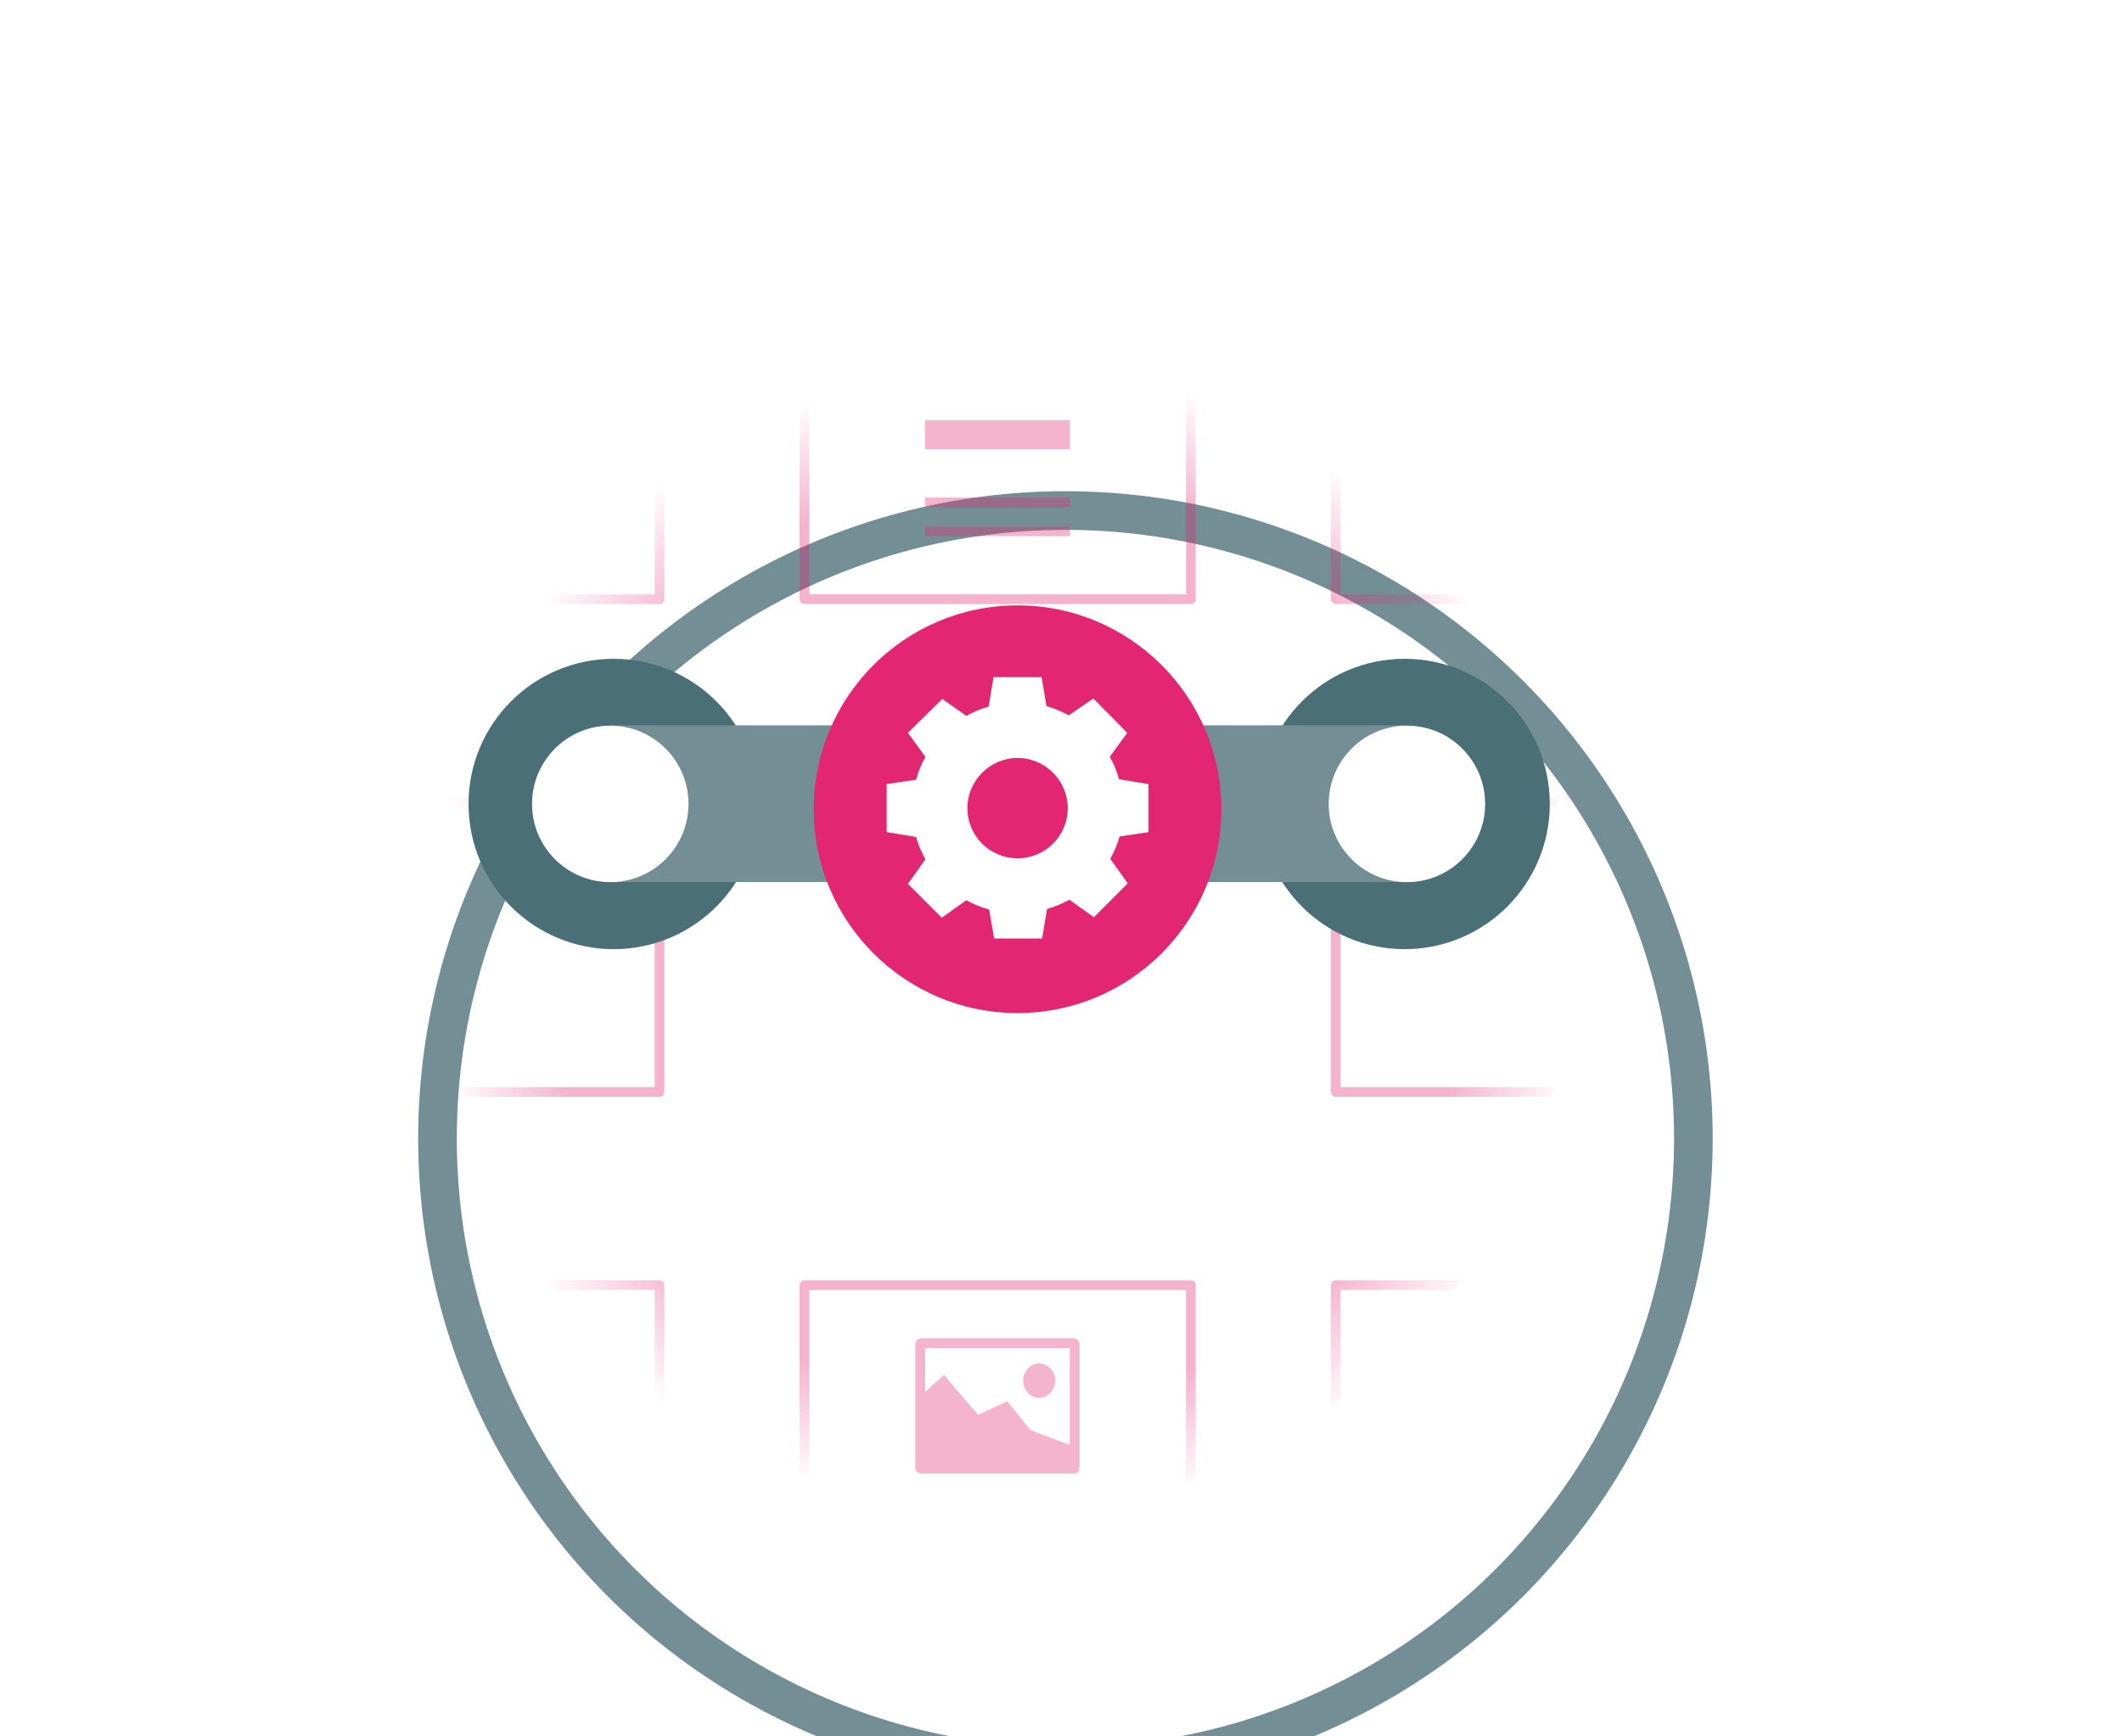 <?xml version="1.0" encoding="UTF-8" standalone="no"?>
<!-- Created with Inkscape (http://www.inkscape.org/) -->

<svg
   width="58.208mm"
   height="47.625mm"
   viewBox="0 0 58.208 47.625"
   version="1.1"
   id="svg1"
   sodipodi:docname="KK_ProductPipeline.svg"
   inkscape:version="1.4.2 (ebf0e940d0, 2025-05-08)"
   xmlns:inkscape="http://www.inkscape.org/namespaces/inkscape"
   xmlns:sodipodi="http://sodipodi.sourceforge.net/DTD/sodipodi-0.dtd"
   xmlns:xlink="http://www.w3.org/1999/xlink"
   xmlns="http://www.w3.org/2000/svg"
   xmlns:svg="http://www.w3.org/2000/svg">
  <sodipodi:namedview
     id="namedview1"
     pagecolor="#ffffff"
     bordercolor="#000000"
     borderopacity="0.25"
     inkscape:showpageshadow="2"
     inkscape:pageopacity="0.0"
     inkscape:pagecheckerboard="0"
     inkscape:deskcolor="#d1d1d1"
     inkscape:document-units="px"
     inkscape:zoom="1"
     inkscape:cx="94"
     inkscape:cy="128.5"
     inkscape:window-width="1920"
     inkscape:window-height="1011"
     inkscape:window-x="0"
     inkscape:window-y="0"
     inkscape:window-maximized="1"
     inkscape:current-layer="layer1"
     showgrid="false">
    <inkscape:grid
       id="grid4"
       units="mm"
       originx="0"
       originy="0"
       spacingx="1"
       spacingy="1"
       empcolor="#0099e5"
       empopacity="0.302"
       color="#0099e5"
       opacity="0.149"
       empspacing="5"
       enabled="true"
       visible="false" />
  </sodipodi:namedview>
  <defs
     id="defs1">
    <clipPath
       clipPathUnits="userSpaceOnUse"
       id="clipPath5769-6-9-3">
      <circle
         style="opacity:0.951;fill:#d40000;fill-opacity:1;stroke:none"
         id="path5771-6-3-5"
         transform="matrix(1.138,0,0,1.138,170.343,-1119.381)"
         cx="-1300.5"
         cy="8053.362"
         r="52.5" />
    </clipPath>
    <clipPath
       clipPathUnits="userSpaceOnUse"
       id="clipPath5769-6-9-3-6">
      <circle
         style="opacity:0.951;fill:#d40000;fill-opacity:1;stroke:none"
         id="path5771-6-3-5-0"
         transform="matrix(1.138,0,0,1.138,170.343,-1119.381)"
         cx="-1300.5"
         cy="8053.362"
         r="52.5" />
    </clipPath>
    <clipPath
       clipPathUnits="userSpaceOnUse"
       id="clipPath5769-6-9-3-9">
      <circle
         style="opacity:0.951;fill:#d40000;fill-opacity:1;stroke:none"
         id="path5771-6-3-5-2"
         transform="matrix(1.138,0,0,1.138,170.343,-1119.381)"
         cx="-1300.5"
         cy="8053.362"
         r="52.5" />
    </clipPath>
    <radialGradient
       inkscape:collect="always"
       xlink:href="#linearGradient6971"
       id="radialGradient6"
       gradientUnits="userSpaceOnUse"
       gradientTransform="matrix(1.117,0,-4.4385e-6,0.117,123.921,5003.619)"
       cx="-1060"
       cy="5695.805"
       fx="-1060"
       fy="5695.805"
       r="308" />
    <linearGradient
       inkscape:collect="always"
       id="linearGradient6971">
      <stop
         style="stop-color:#000000;stop-opacity:1;"
         offset="0"
         id="stop6973" />
      <stop
         style="stop-color:#000000;stop-opacity:0;"
         offset="1"
         id="stop6975" />
    </linearGradient>
    <filter
       style="color-interpolation-filters:sRGB"
       height="1.216"
       y="-0.108"
       width="1.025"
       x="-0.012"
       id="filter7162-7-3-9-3-0"
       inkscape:collect="always">
      <feGaussianBlur
         id="feGaussianBlur7164-0-4-6-5-8"
         stdDeviation="3.191"
         inkscape:collect="always" />
    </filter>
    <radialGradient
       inkscape:collect="always"
       xlink:href="#linearGradient88551"
       id="radialGradient89095-3"
       cx="-1309.75"
       cy="8046.112"
       fx="-1309.75"
       fy="8046.112"
       r="59.75"
       gradientUnits="userSpaceOnUse" />
    <linearGradient
       inkscape:collect="always"
       id="linearGradient88551">
      <stop
         style="stop-color:#e22672;stop-opacity:1;"
         offset="0"
         id="stop88547" />
      <stop
         style="stop-color:#e22672;stop-opacity:1;"
         offset="0.9"
         id="stop89561" />
      <stop
         style="stop-color:#e22672;stop-opacity:0;"
         offset="1"
         id="stop88549" />
    </linearGradient>
    <clipPath
       clipPathUnits="userSpaceOnUse"
       id="clipPath5769-6-9-3-5">
      <circle
         style="opacity:0.951;fill:#d40000;fill-opacity:1;stroke:none"
         id="path5771-6-3-5-5"
         transform="matrix(1.138,0,0,1.138,170.343,-1119.381)"
         cx="-1300.5"
         cy="8053.362"
         r="52.5" />
    </clipPath>
    <radialGradient
       inkscape:collect="always"
       xlink:href="#linearGradient91911"
       id="radialGradient91903-2"
       gradientUnits="userSpaceOnUse"
       cx="-1309.75"
       cy="8046.112"
       fx="-1309.75"
       fy="8046.112"
       r="59.75"
       gradientTransform="translate(1.398,-0.229)" />
    <linearGradient
       inkscape:collect="always"
       id="linearGradient91911">
      <stop
         style="stop-color:#e22672;stop-opacity:1;"
         offset="0"
         id="stop91905" />
      <stop
         style="stop-color:#e22672;stop-opacity:1;"
         offset="0.806"
         id="stop91907" />
      <stop
         style="stop-color:#e22672;stop-opacity:0;"
         offset="1"
         id="stop91909" />
    </linearGradient>
    <linearGradient
       inkscape:collect="always"
       xlink:href="#linearGradient76121"
       id="linearGradient7"
       gradientUnits="userSpaceOnUse"
       x1="3725.469"
       y1="21894.5"
       x2="3725.469"
       y2="21934.336" />
    <linearGradient
       inkscape:collect="always"
       id="linearGradient76121">
      <stop
         style="stop-color:#748e95;stop-opacity:1;"
         offset="0"
         id="stop76117" />
      <stop
         style="stop-color:#748e95;stop-opacity:0;"
         offset="1"
         id="stop76119" />
    </linearGradient>
  </defs>
  <g
     inkscape:label="Layer 1"
     inkscape:groupmode="layer"
     id="layer1"
     transform="translate(-68.792,-34.925)">
    <g
       id="g5"
       mask="none"
       transform="matrix(0.265,0,0,0.265,-896.099,-5740.334)"
       style="fill:url(#linearGradient7);fill-opacity:1" />
    <g
       id="g6">
      <g
         id="g4"
         transform="matrix(0.265,0,0,0.265,-970.474,-5617.334)">
        <ellipse
           transform="matrix(0.255,0,0,0.23,4299.116,20215.567)"
           id="ellipse1"
           style="color:#000000;display:inline;overflow:visible;visibility:visible;opacity:0.232;fill:url(#radialGradient6);fill-opacity:1;fill-rule:nonzero;stroke:none;stroke-width:1;marker:none;filter:url(#filter7162-7-3-9-3-0);enable-background:accumulate"
           cx="-1048.5"
           cy="5665.862"
           rx="307.5"
           ry="35.5" />
        <circle
           style="fill:none;stroke:#748e95;stroke-width:4;stroke-miterlimit:4;stroke-dasharray:none;stroke-opacity:1"
           id="circle1"
           cx="4032.043"
           cy="21447.119"
           r="65" />
      </g>
      <g
         id="g5758-3-2-0"
         style="fill:url(#radialGradient89095-3);fill-opacity:1;stroke:#e22672;stroke-opacity:1"
         clip-path="url(#clipPath5769-6-9-3-5)"
         mask="none"
         transform="matrix(0.265,0,0,0.265,443.177,-2071.387)">
        <path
           id="rect5739-5-7-3"
           style="color:#000000;opacity:0.352;fill:url(#radialGradient91903-2);fill-opacity:1;stroke:none;stroke-linejoin:round;-inkscape-stroke:none"
           d="m -1384.505,7979.862 c -0.276,0 -0.5,0.224 -0.5,0.5 v 30 c 0,0.276 0.224,0.5 0.5,0.5 h 40 c 0.276,0 0.5,-0.224 0.5,-0.5 v -30 c 0,-0.276 -0.224,-0.5 -0.5,-0.5 z m 55,0 c -0.276,0 -0.5,0.224 -0.5,0.5 v 30 c 0,0.276 0.224,0.5 0.5,0.5 h 40 c 0.276,0 0.5,-0.224 0.5,-0.5 v -30 c 0,-0.276 -0.224,-0.5 -0.5,-0.5 z m 55,0 c -0.276,0 -0.5,0.224 -0.5,0.5 v 30 c 0,0.276 0.224,0.5 0.5,0.5 h 40 c 0.276,0 0.5,-0.224 0.5,-0.5 v -30 c 0,-0.276 -0.224,-0.5 -0.5,-0.5 z m -109.5,1 h 39 v 29 h -39 z m 55,0 h 39 v 29 h -39 z m 55,0 h 39 v 29 h -39 z m -110.5,50 c -0.276,0 -0.5,0.224 -0.5,0.5 v 30 c 0,0.276 0.224,0.5 0.5,0.5 h 40 c 0.276,0 0.5,-0.224 0.5,-0.5 v -30 c 0,-0.276 -0.224,-0.5 -0.5,-0.5 z m 110,0 c -0.276,0 -0.5,0.224 -0.5,0.5 v 30 c 0,0.276 0.224,0.5 0.5,0.5 h 40 c 0.276,0 0.5,-0.224 0.5,-0.5 v -30 c 0,-0.276 -0.224,-0.5 -0.5,-0.5 z m -109.5,1 h 39 v 29 h -39 z m 110,0 h 39 v 29 h -39 z m -110.5,49 c -0.276,0 -0.5,0.224 -0.5,0.5 v 30 c 0,0.276 0.224,0.5 0.5,0.5 h 40 c 0.276,0 0.5,-0.224 0.5,-0.5 v -30 c 0,-0.276 -0.224,-0.5 -0.5,-0.5 z m 55,0 c -0.276,0 -0.5,0.224 -0.5,0.5 v 30 c 0,0.276 0.224,0.5 0.5,0.5 h 40 c 0.276,0 0.5,-0.224 0.5,-0.5 v -30 c 0,-0.276 -0.224,-0.5 -0.5,-0.5 z m 55,0 c -0.276,0 -0.5,0.224 -0.5,0.5 v 30 c 0,0.276 0.224,0.5 0.5,0.5 h 40 c 0.276,0 0.5,-0.224 0.5,-0.5 v -30 c 0,-0.276 -0.224,-0.5 -0.5,-0.5 z m -109.5,1 h 39 v 29 h -39 z m 55,0 h 39 v 29 h -39 z m 55,0 h 39 v 29 h -39 z"
           mask="none"
           sodipodi:nodetypes="ssssssssssssssssssssssssssscccccccccccccccssssssssssssssssssccccccccccsssssssssssssssssssssssssssccccccccccccccc" />
        <path
           id="rect2"
           style="fill:#e32671;fill-opacity:0.344;stroke:none;stroke-width:7"
           d="m -1317.424,7970.841 c -0.328,0 -0.594,0.286 -0.594,0.637 v 12.726 c -3e-4,0.352 0.266,0.637 0.594,0.637 h 15.812 c 0.328,0 0.594,-0.285 0.594,-0.637 v -12.726 c -2e-4,-0.351 -0.266,-0.637 -0.594,-0.637 z m 0.428,1.029 h 14.965 v 10.006 l -4.055,-1.537 -2.418,-2.975 -3.022,1.395 -3.519,-4.123 -1.951,1.727 z m 11.795,1.575 c -0.917,0 -1.659,0.797 -1.658,1.781 2e-4,0.983 0.742,1.779 1.658,1.779 0.916,0 1.66,-0.796 1.66,-1.779 3e-4,-0.983 -0.744,-1.781 -1.66,-1.781 z m -11.816,18.396 v 3 h 15 v -3 z m 0,8 v 1 h 15 v -1 z m 0,3 v 1 h 15 v -1 z"
           sodipodi:nodetypes="sccssccsscccccccccsssssccccccccccccccc" />
        <path
           id="rect2-9"
           style="fill:#e32671;fill-opacity:0.344;stroke:none;stroke-width:7"
           d="m -1317.434,8086.86 c -0.328,0 -0.594,0.286 -0.594,0.637 v 12.726 c -3e-4,0.352 0.266,0.637 0.594,0.637 h 15.812 c 0.328,0 0.594,-0.285 0.594,-0.637 v -12.726 c -2e-4,-0.351 -0.266,-0.637 -0.594,-0.637 z m 0.428,1.029 h 14.965 v 10.006 l -4.055,-1.537 -2.418,-2.975 -3.022,1.395 -3.519,-4.123 -1.951,1.727 z m 11.795,1.575 c -0.917,0 -1.659,0.797 -1.658,1.781 2e-4,0.983 0.742,1.779 1.658,1.779 0.916,0 1.66,-0.796 1.66,-1.779 3e-4,-0.983 -0.744,-1.781 -1.66,-1.781 z m -11.816,18.396 v 3 h 15 v -3 z m 0,8 v 1 h 15 v -1 z m 0,3 v 1 h 15 v -1 z"
           sodipodi:nodetypes="sccssccsscccccccccsssssccccccccccccccc" />
      </g>
      <circle
         style="fill:#748e95;fill-opacity:1;stroke:#4a6f77;stroke-width:1.852;stroke-dasharray:none;stroke-opacity:1"
         id="path7"
         cx="85.626"
         cy="56.976"
         r="3.056" />
      <circle
         style="fill:#748e95;fill-opacity:1;stroke:#4a6f77;stroke-width:1.852;stroke-dasharray:none;stroke-opacity:1"
         id="circle7"
         cx="107.322"
         cy="56.976"
         r="3.056" />
      <rect
         style="fill:#748e95;fill-opacity:1;stroke:none;stroke-width:1.852;stroke-dasharray:none;stroke-opacity:1"
         id="rect7"
         width="21.857"
         height="4.299"
         x="85.531"
         y="54.819" />
      <circle
         style="fill:#e32671;fill-opacity:1;stroke:none;stroke-width:1.852;stroke-dasharray:none;stroke-opacity:1"
         id="path8"
         cx="96.704"
         cy="57.12"
         r="5.591" />
      <path
         d="M 100.296,57.748 V 56.431 L 99.488,56.297 C 99.428,56.072 99.338,55.863 99.233,55.683 l 0.479,-0.658 -0.928,-0.943 -0.673,0.464 c -0.194,-0.105 -0.404,-0.195 -0.613,-0.255 l -0.135,-0.793 h -1.317 l -0.135,0.808 c -0.224,0.06 -0.419,0.149 -0.613,0.254 l -0.658,-0.464 -0.943,0.928 0.479,0.658 c -0.105,0.195 -0.194,0.404 -0.254,0.628 l -0.808,0.12 v 1.317 l 0.808,0.135 c 0.06,0.224 0.15,0.419 0.254,0.613 l -0.479,0.673 0.928,0.928 0.673,-0.479 c 0.194,0.105 0.404,0.194 0.628,0.255 l 0.135,0.793 h 1.317 l 0.135,-0.808 c 0.209,-0.06 0.419,-0.15 0.613,-0.254 l 0.673,0.479 0.928,-0.928 -0.479,-0.673 c 0.105,-0.194 0.195,-0.389 0.254,-0.614 z m -3.591,0.718 c -0.763,0 -1.376,-0.613 -1.376,-1.376 0,-0.763 0.628,-1.377 1.376,-1.377 0.748,0 1.376,0.614 1.376,1.377 0,0.763 -0.613,1.376 -1.376,1.376 z"
         id="path1"
         style="fill:#ffffff;fill-opacity:1;stroke-width:0.265" />
      <circle
         style="fill:#ffffff;fill-opacity:1;stroke:none;stroke-width:1.852;stroke-dasharray:none;stroke-opacity:1"
         id="path9"
         cx="85.532"
         cy="56.974"
         r="2.146" />
      <circle
         style="fill:#ffffff;fill-opacity:1;stroke:none;stroke-width:1.852;stroke-dasharray:none;stroke-opacity:1"
         id="circle9"
         cx="107.385"
         cy="56.974"
         r="2.146" />
    </g>
  </g>
</svg>
